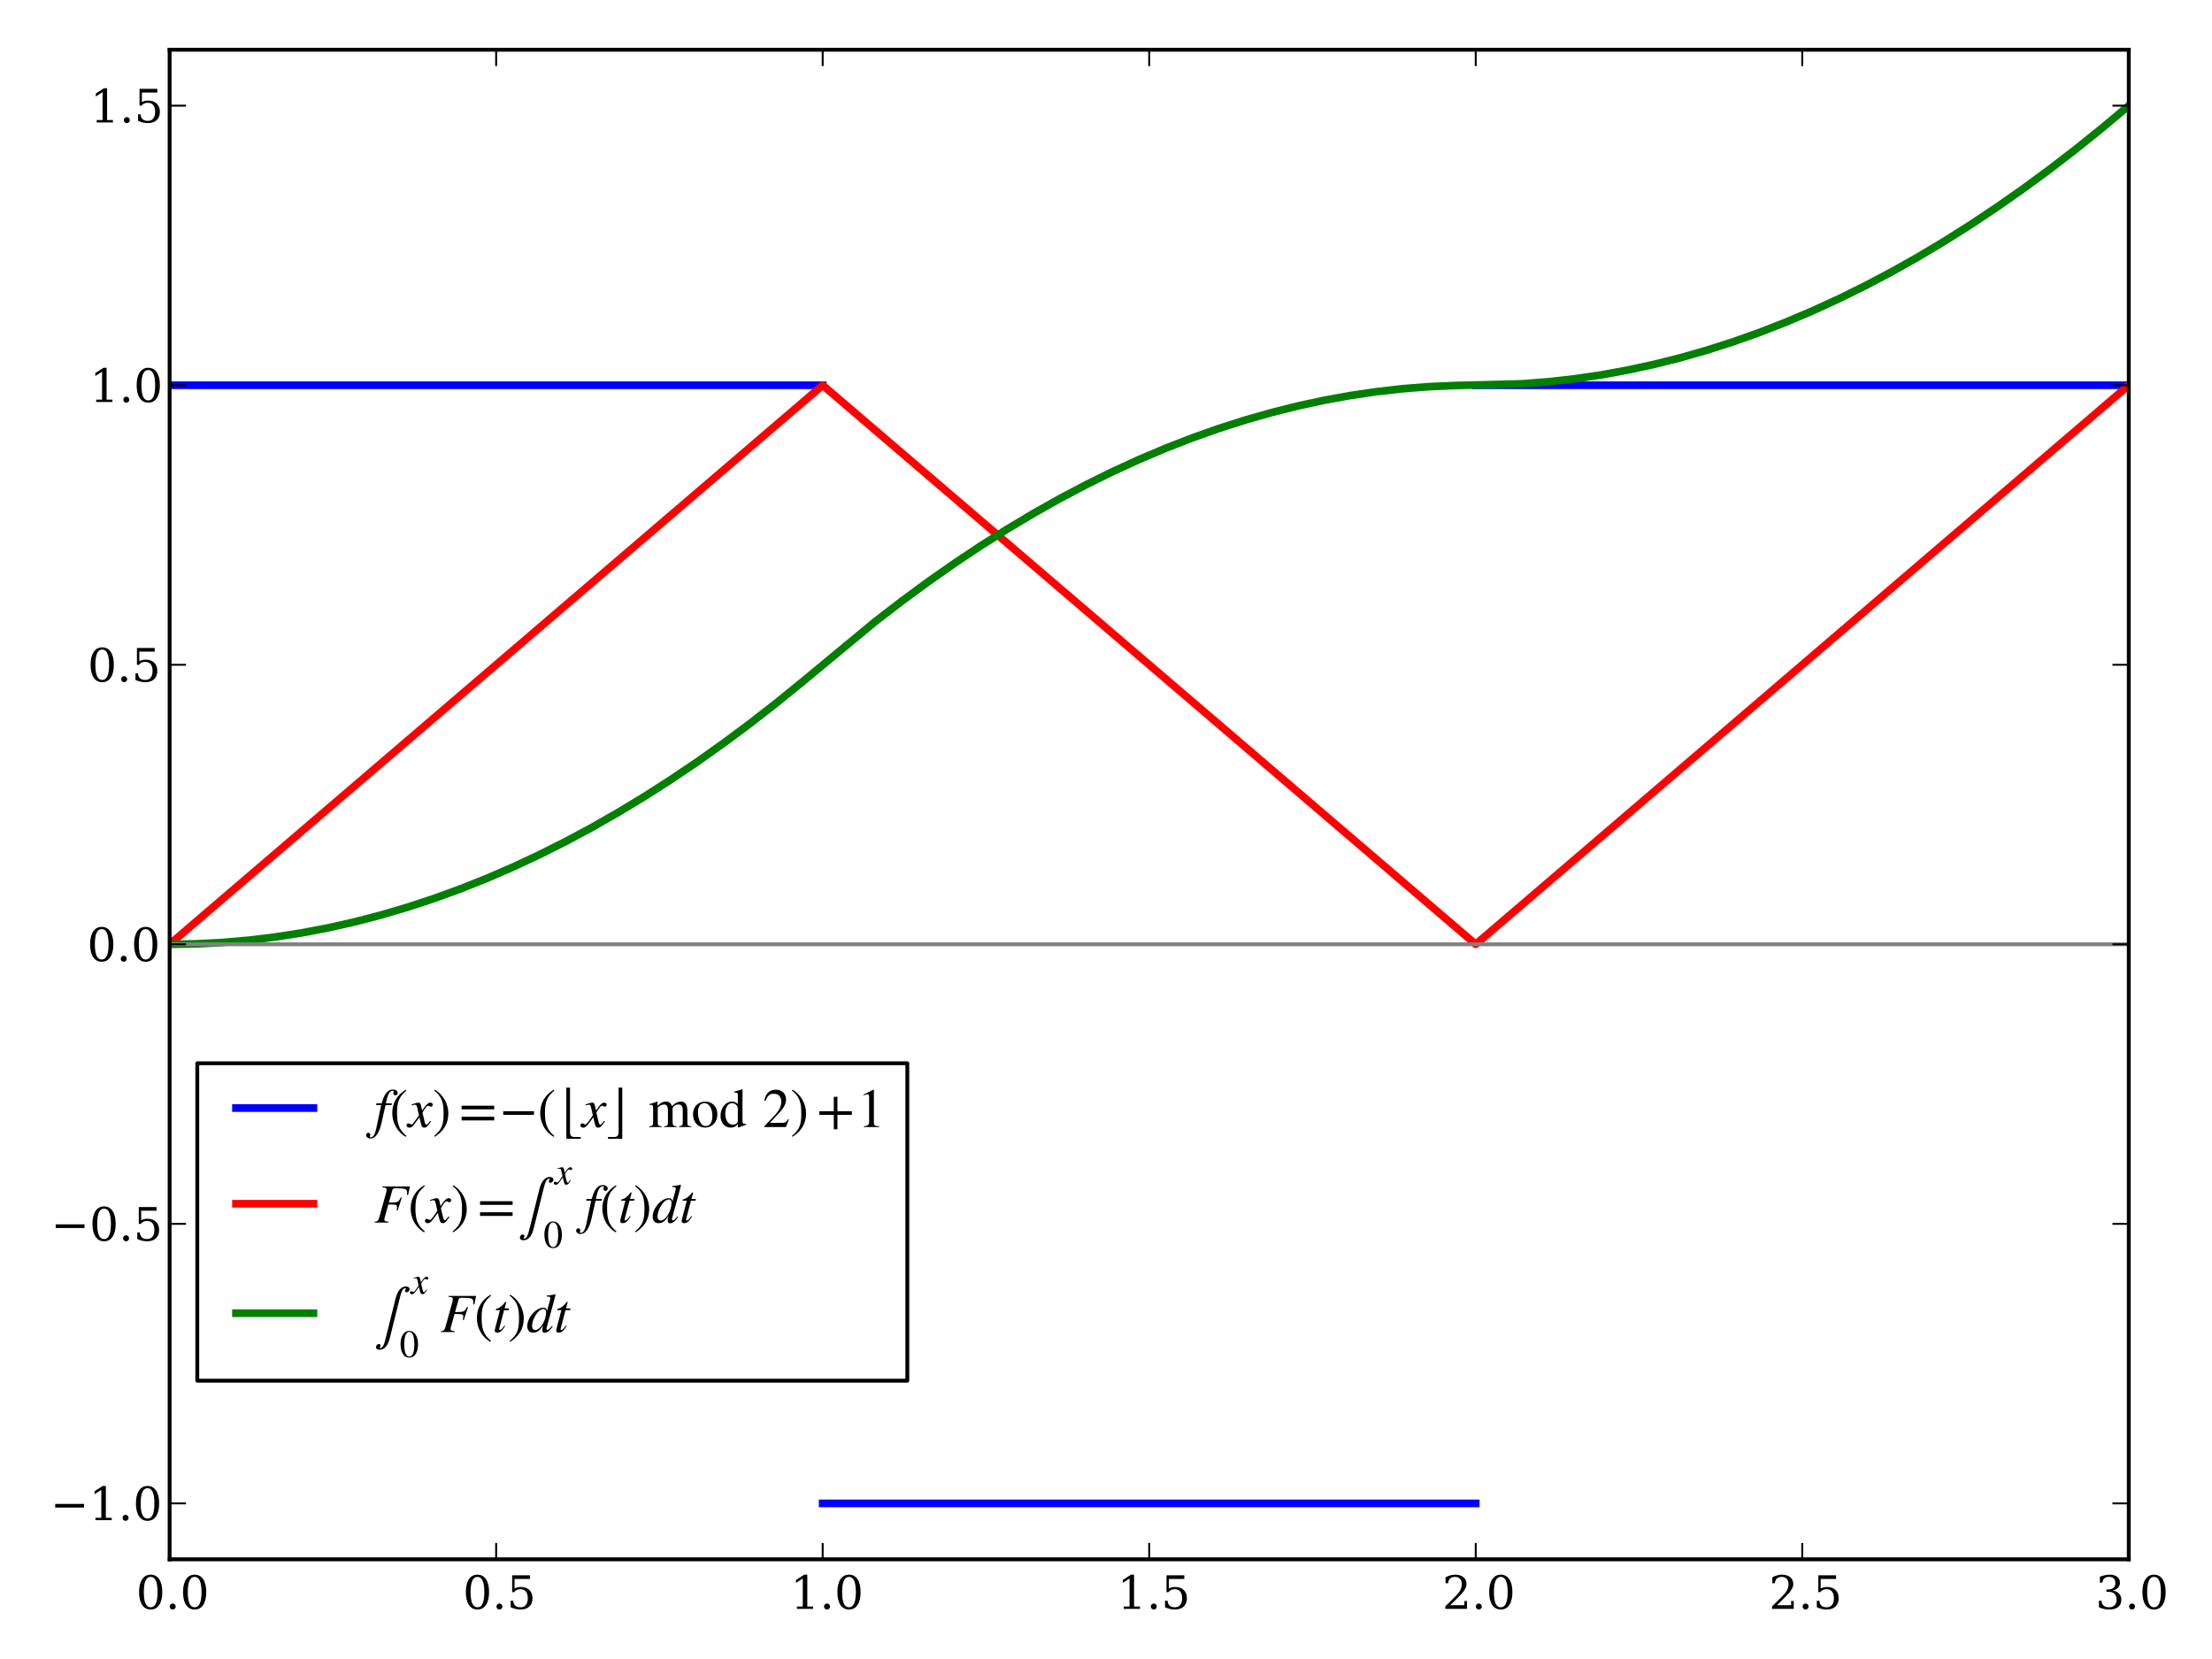 <?xml version="1.0" encoding="utf-8" standalone="no"?>
<!DOCTYPE svg PUBLIC "-//W3C//DTD SVG 1.1//EN"
  "http://www.w3.org/Graphics/SVG/1.1/DTD/svg11.dtd">
<!-- Created with matplotlib (http://matplotlib.sourceforge.net/) -->
<svg height="432pt" version="1.1" viewBox="0 0 576 432" width="576pt" xmlns="http://www.w3.org/2000/svg" xmlns:xlink="http://www.w3.org/1999/xlink">
 <defs>
  <style type="text/css">
*{stroke-linecap:square;stroke-linejoin:round;}
  </style>
 </defs>
 <g id="figure_1">
  <g id="patch_1">
   <path d="
M0 432
L576 432
L576 0
L0 0
z
" style="fill:#ffffff;"/>
  </g>
  <g id="axes_1">
   <g id="patch_2">
    <path d="
M44.171 406.04
L554.328 406.04
L554.328 12.96
L44.171 12.96
z
" style="fill:#ffffff;"/>
   </g>
   <g id="line2d_1">
    <path clip-path="url(#p1a0efed4e6)" d="
M44.171 100.311
L45.889 100.311
L47.606 100.311
L49.324 100.311
L51.042 100.311
L52.759 100.311
L54.477 100.311
L56.195 100.311
L57.913 100.311
L59.63 100.311
L61.348 100.311
L63.066 100.311
L64.783 100.311
L66.501 100.311
L68.219 100.311
L69.936 100.311
L71.654 100.311
L73.372 100.311
L75.09 100.311
L76.807 100.311
L78.525 100.311
L80.243 100.311
L81.96 100.311
L83.678 100.311
L85.396 100.311
L87.114 100.311
L88.831 100.311
L90.549 100.311
L92.267 100.311
L93.984 100.311
L95.702 100.311
L97.42 100.311
L99.137 100.311
L100.855 100.311
L102.573 100.311
L104.29 100.311
L106.008 100.311
L107.726 100.311
L109.444 100.311
L111.161 100.311
L112.879 100.311
L114.597 100.311
L116.314 100.311
L118.032 100.311
L119.75 100.311
L121.468 100.311
L123.185 100.311
L124.903 100.311
L126.621 100.311
L128.338 100.311
L130.056 100.311
L131.774 100.311
L133.491 100.311
L135.209 100.311
L136.927 100.311
L138.645 100.311
L140.362 100.311
L142.08 100.311
L143.798 100.311
L145.515 100.311
L147.233 100.311
L148.951 100.311
L150.668 100.311
L152.386 100.311
L154.104 100.311
L155.822 100.311
L157.539 100.311
L159.257 100.311
L160.975 100.311
L162.692 100.311
L164.41 100.311
L166.128 100.311
L167.845 100.311
L169.563 100.311
L171.281 100.311
L172.999 100.311
L174.716 100.311
L176.434 100.311
L178.152 100.311
L179.869 100.311
L181.587 100.311
L183.305 100.311
L185.022 100.311
L186.74 100.311
L188.458 100.311
L190.176 100.311
L191.893 100.311
L193.611 100.311
L195.329 100.311
L197.046 100.311
L198.764 100.311
L200.482 100.311
L202.199 100.311
L203.917 100.311
L205.635 100.311
L207.353 100.311
L209.07 100.311
L210.788 100.311
L212.506 100.311
L214.223 100.311" style="fill:none;stroke:#0000ff;stroke-width:2;"/>
   </g>
   <g id="line2d_2">
    <path clip-path="url(#p1a0efed4e6)" d="
M214.223 391.481
L215.941 391.481
L217.659 391.481
L219.376 391.481
L221.094 391.481
L222.812 391.481
L224.53 391.481
L226.247 391.481
L227.965 391.481
L229.683 391.481
L231.4 391.481
L233.118 391.481
L234.836 391.481
L236.554 391.481
L238.271 391.481
L239.989 391.481
L241.707 391.481
L243.424 391.481
L245.142 391.481
L246.86 391.481
L248.577 391.481
L250.295 391.481
L252.013 391.481
L253.731 391.481
L255.448 391.481
L257.166 391.481
L258.884 391.481
L260.601 391.481
L262.319 391.481
L264.037 391.481
L265.754 391.481
L267.472 391.481
L269.19 391.481
L270.908 391.481
L272.625 391.481
L274.343 391.481
L276.061 391.481
L277.778 391.481
L279.496 391.481
L281.214 391.481
L282.931 391.481
L284.649 391.481
L286.367 391.481
L288.085 391.481
L289.802 391.481
L291.52 391.481
L293.238 391.481
L294.955 391.481
L296.673 391.481
L298.391 391.481
L300.108 391.481
L301.826 391.481
L303.544 391.481
L305.262 391.481
L306.979 391.481
L308.697 391.481
L310.415 391.481
L312.132 391.481
L313.85 391.481
L315.568 391.481
L317.285 391.481
L319.003 391.481
L320.721 391.481
L322.439 391.481
L324.156 391.481
L325.874 391.481
L327.592 391.481
L329.309 391.481
L331.027 391.481
L332.745 391.481
L334.462 391.481
L336.18 391.481
L337.898 391.481
L339.616 391.481
L341.333 391.481
L343.051 391.481
L344.769 391.481
L346.486 391.481
L348.204 391.481
L349.922 391.481
L351.64 391.481
L353.357 391.481
L355.075 391.481
L356.793 391.481
L358.51 391.481
L360.228 391.481
L361.946 391.481
L363.663 391.481
L365.381 391.481
L367.099 391.481
L368.817 391.481
L370.534 391.481
L372.252 391.481
L373.97 391.481
L375.687 391.481
L377.405 391.481
L379.123 391.481
L380.84 391.481
L382.558 391.481
L384.276 391.481" style="fill:none;stroke:#0000ff;stroke-width:2;"/>
   </g>
   <g id="line2d_3">
    <path clip-path="url(#p1a0efed4e6)" d="
M384.276 100.311
L385.994 100.311
L387.711 100.311
L389.429 100.311
L391.147 100.311
L392.864 100.311
L394.582 100.311
L396.3 100.311
L398.017 100.311
L399.735 100.311
L401.453 100.311
L403.171 100.311
L404.888 100.311
L406.606 100.311
L408.324 100.311
L410.041 100.311
L411.759 100.311
L413.477 100.311
L415.194 100.311
L416.912 100.311
L418.63 100.311
L420.348 100.311
L422.065 100.311
L423.783 100.311
L425.501 100.311
L427.218 100.311
L428.936 100.311
L430.654 100.311
L432.371 100.311
L434.089 100.311
L435.807 100.311
L437.525 100.311
L439.242 100.311
L440.96 100.311
L442.678 100.311
L444.395 100.311
L446.113 100.311
L447.831 100.311
L449.548 100.311
L451.266 100.311
L452.984 100.311
L454.702 100.311
L456.419 100.311
L458.137 100.311
L459.855 100.311
L461.572 100.311
L463.29 100.311
L465.008 100.311
L466.726 100.311
L468.443 100.311
L470.161 100.311
L471.879 100.311
L473.596 100.311
L475.314 100.311
L477.032 100.311
L478.749 100.311
L480.467 100.311
L482.185 100.311
L483.903 100.311
L485.62 100.311
L487.338 100.311
L489.056 100.311
L490.773 100.311
L492.491 100.311
L494.209 100.311
L495.926 100.311
L497.644 100.311
L499.362 100.311
L501.08 100.311
L502.797 100.311
L504.515 100.311
L506.233 100.311
L507.95 100.311
L509.668 100.311
L511.386 100.311
L513.103 100.311
L514.821 100.311
L516.539 100.311
L518.257 100.311
L519.974 100.311
L521.692 100.311
L523.41 100.311
L525.127 100.311
L526.845 100.311
L528.563 100.311
L530.28 100.311
L531.998 100.311
L533.716 100.311
L535.434 100.311
L537.151 100.311
L538.869 100.311
L540.587 100.311
L542.304 100.311
L544.022 100.311
L545.74 100.311
L547.457 100.311
L549.175 100.311
L550.893 100.311
L552.611 100.311
L554.328 100.311" style="fill:none;stroke:#0000ff;stroke-width:2;"/>
   </g>
   <g id="line2d_4">
    <path clip-path="url(#p1a0efed4e6)" d="
M44.171 245.896
L214.223 100.311
L384.276 245.896
L554.328 100.311
L554.328 100.311" style="fill:none;stroke:#ff0000;stroke-width:2;"/>
   </g>
   <g id="line2d_5">
    <path clip-path="url(#p1a0efed4e6)" d="
M44.171 245.896
L51.042 245.777
L57.913 245.421
L64.783 244.827
L71.654 243.995
L78.525 242.925
L85.396 241.618
L92.267 240.073
L99.137 238.291
L106.008 236.271
L112.879 234.013
L119.75 231.518
L126.621 228.784
L133.491 225.814
L140.362 222.605
L147.233 219.159
L154.104 215.475
L160.975 211.554
L167.845 207.394
L174.716 202.998
L181.587 198.363
L188.458 193.491
L195.329 188.381
L202.199 183.034
L209.07 177.449
L227.965 161.815
L234.836 156.527
L241.707 151.476
L248.577 146.663
L255.448 142.088
L262.319 137.751
L269.19 133.651
L276.061 129.789
L282.931 126.165
L289.802 122.778
L296.673 119.629
L303.544 116.717
L310.415 114.044
L317.285 111.608
L324.156 109.409
L331.027 107.449
L337.898 105.725
L344.769 104.24
L351.64 102.992
L358.51 101.982
L365.381 101.21
L372.252 100.675
L379.123 100.378
L396.3 99.947
L403.171 99.412
L410.041 98.64
L416.912 97.63
L423.783 96.382
L430.654 94.897
L437.525 93.174
L444.395 91.213
L451.266 89.015
L458.137 86.579
L465.008 83.905
L471.879 80.993
L478.749 77.844
L485.62 74.457
L492.491 70.833
L499.362 66.971
L506.233 62.871
L513.103 58.534
L519.974 53.959
L526.845 49.146
L533.716 44.096
L540.587 38.808
L547.457 33.282
L554.328 27.518
L554.328 27.518" style="fill:none;stroke:#008000;stroke-width:2;"/>
   </g>
   <g id="line2d_6">
    <path clip-path="url(#p1a0efed4e6)" d="
M44.171 245.896
L554.328 245.896" style="fill:none;stroke:#808080;"/>
   </g>
   <g id="matplotlib.axis_1">
    <g id="xtick_1">
     <g id="line2d_7">
      <defs>
       <path d="
M0 0
L0 -4" id="m0012dd4eef" style="stroke:#000000;stroke-linecap:butt;stroke-width:0.5;"/>
      </defs>
      <g>
       <use style="stroke:#000000;stroke-linecap:butt;stroke-width:0.5;" x="44.171" xlink:href="#m0012dd4eef" y="406.04"/>
      </g>
     </g>
     <g id="line2d_8">
      <defs>
       <path d="
M0 0
L0 4" id="m476344969c" style="stroke:#000000;stroke-linecap:butt;stroke-width:0.5;"/>
      </defs>
      <g>
       <use style="stroke:#000000;stroke-linecap:butt;stroke-width:0.5;" x="44.171" xlink:href="#m476344969c" y="12.96"/>
      </g>
     </g>
     <g id="text_1">
      <!-- 0.0 -->
      <defs>
       <path d="
M31.781 3.422
Q39.266 3.422 42.969 11.625
Q46.688 19.828 46.688 36.375
Q46.688 52.984 42.969 61.188
Q39.266 69.391 31.781 69.391
Q24.312 69.391 20.594 61.188
Q16.891 52.984 16.891 36.375
Q16.891 19.828 20.594 11.625
Q24.312 3.422 31.781 3.422
M31.781 -1.422
Q19.922 -1.422 13.25 8.531
Q6.594 18.5 6.594 36.375
Q6.594 54.297 13.25 64.25
Q19.922 74.219 31.781 74.219
Q43.703 74.219 50.344 64.25
Q56.984 54.297 56.984 36.375
Q56.984 18.5 50.344 8.531
Q43.703 -1.422 31.781 -1.422" id="DejaVuSerif-30"/>
       <path d="
M9.422 5.078
Q9.422 7.812 11.281 9.719
Q13.141 11.625 15.922 11.625
Q18.609 11.625 20.5 9.719
Q22.406 7.812 22.406 5.078
Q22.406 2.391 20.5 0.484
Q18.609 -1.422 15.922 -1.422
Q13.141 -1.422 11.281 0.453
Q9.422 2.344 9.422 5.078" id="DejaVuSerif-2e"/>
      </defs>
      <g transform="translate(35.423 418.946)scale(0.12 -0.12)">
       <use xlink:href="#DejaVuSerif-30"/>
       <use x="63.623" xlink:href="#DejaVuSerif-2e"/>
       <use x="95.41" xlink:href="#DejaVuSerif-30"/>
      </g>
     </g>
    </g>
    <g id="xtick_2">
     <g id="line2d_9">
      <g>
       <use style="stroke:#000000;stroke-linecap:butt;stroke-width:0.5;" x="129.197" xlink:href="#m0012dd4eef" y="406.04"/>
      </g>
     </g>
     <g id="line2d_10">
      <g>
       <use style="stroke:#000000;stroke-linecap:butt;stroke-width:0.5;" x="129.197" xlink:href="#m476344969c" y="12.96"/>
      </g>
     </g>
     <g id="text_2">
      <!-- 0.5 -->
      <defs>
       <path d="
M50.297 72.906
L50.297 64.891
L16.891 64.891
L16.891 44
Q19.438 45.75 22.828 46.625
Q26.219 47.516 30.422 47.516
Q42.234 47.516 49.062 40.969
Q55.906 34.422 55.906 23.094
Q55.906 11.531 49 5.047
Q42.094 -1.422 29.594 -1.422
Q24.562 -1.422 19.281 -0.188
Q14.016 1.031 8.5 3.516
L8.5 17.672
L14.016 17.672
Q14.453 10.75 18.422 7.078
Q22.406 3.422 29.594 3.422
Q37.312 3.422 41.453 8.5
Q45.609 13.578 45.609 23.094
Q45.609 32.562 41.484 37.609
Q37.359 42.672 29.594 42.672
Q25.203 42.672 21.844 41.109
Q18.5 39.547 15.922 36.281
L11.719 36.281
L11.719 72.906
z
" id="DejaVuSerif-35"/>
      </defs>
      <g transform="translate(120.514 418.946)scale(0.12 -0.12)">
       <use xlink:href="#DejaVuSerif-30"/>
       <use x="63.623" xlink:href="#DejaVuSerif-2e"/>
       <use x="95.41" xlink:href="#DejaVuSerif-35"/>
      </g>
     </g>
    </g>
    <g id="xtick_3">
     <g id="line2d_11">
      <g>
       <use style="stroke:#000000;stroke-linecap:butt;stroke-width:0.5;" x="214.223" xlink:href="#m0012dd4eef" y="406.04"/>
      </g>
     </g>
     <g id="line2d_12">
      <g>
       <use style="stroke:#000000;stroke-linecap:butt;stroke-width:0.5;" x="214.223" xlink:href="#m476344969c" y="12.96"/>
      </g>
     </g>
     <g id="text_3">
      <!-- 1.0 -->
      <defs>
       <path d="
M14.203 0
L14.203 5.172
L26.906 5.172
L26.906 65.828
L12.203 56.297
L12.203 62.703
L29.984 74.219
L36.719 74.219
L36.719 5.172
L49.422 5.172
L49.422 0
z
" id="DejaVuSerif-31"/>
      </defs>
      <g transform="translate(205.812 418.946)scale(0.12 -0.12)">
       <use xlink:href="#DejaVuSerif-31"/>
       <use x="63.623" xlink:href="#DejaVuSerif-2e"/>
       <use x="95.41" xlink:href="#DejaVuSerif-30"/>
      </g>
     </g>
    </g>
    <g id="xtick_4">
     <g id="line2d_13">
      <g>
       <use style="stroke:#000000;stroke-linecap:butt;stroke-width:0.5;" x="299.25" xlink:href="#m0012dd4eef" y="406.04"/>
      </g>
     </g>
     <g id="line2d_14">
      <g>
       <use style="stroke:#000000;stroke-linecap:butt;stroke-width:0.5;" x="299.25" xlink:href="#m476344969c" y="12.96"/>
      </g>
     </g>
     <g id="text_4">
      <!-- 1.5 -->
      <g transform="translate(290.903 418.946)scale(0.12 -0.12)">
       <use xlink:href="#DejaVuSerif-31"/>
       <use x="63.623" xlink:href="#DejaVuSerif-2e"/>
       <use x="95.41" xlink:href="#DejaVuSerif-35"/>
      </g>
     </g>
    </g>
    <g id="xtick_5">
     <g id="line2d_15">
      <g>
       <use style="stroke:#000000;stroke-linecap:butt;stroke-width:0.5;" x="384.276" xlink:href="#m0012dd4eef" y="406.04"/>
      </g>
     </g>
     <g id="line2d_16">
      <g>
       <use style="stroke:#000000;stroke-linecap:butt;stroke-width:0.5;" x="384.276" xlink:href="#m476344969c" y="12.96"/>
      </g>
     </g>
     <g id="text_5">
      <!-- 2.0 -->
      <defs>
       <path d="
M12.797 55.516
L7.328 55.516
L7.328 68.5
Q12.547 71.297 17.844 72.75
Q23.141 74.219 28.219 74.219
Q39.594 74.219 46.188 68.703
Q52.781 63.188 52.781 53.719
Q52.781 43.016 37.844 28.125
Q36.672 27 36.078 26.422
L17.672 8.016
L48.094 8.016
L48.094 17
L53.812 17
L53.812 0
L6.781 0
L6.781 5.328
L28.906 27.391
Q36.234 34.719 39.359 40.844
Q42.484 46.969 42.484 53.719
Q42.484 61.078 38.641 65.234
Q34.812 69.391 28.078 69.391
Q21.094 69.391 17.281 65.922
Q13.484 62.453 12.797 55.516" id="DejaVuSerif-32"/>
      </defs>
      <g transform="translate(375.539 418.946)scale(0.12 -0.12)">
       <use xlink:href="#DejaVuSerif-32"/>
       <use x="63.623" xlink:href="#DejaVuSerif-2e"/>
       <use x="95.41" xlink:href="#DejaVuSerif-30"/>
      </g>
     </g>
    </g>
    <g id="xtick_6">
     <g id="line2d_17">
      <g>
       <use style="stroke:#000000;stroke-linecap:butt;stroke-width:0.5;" x="469.302" xlink:href="#m0012dd4eef" y="406.04"/>
      </g>
     </g>
     <g id="line2d_18">
      <g>
       <use style="stroke:#000000;stroke-linecap:butt;stroke-width:0.5;" x="469.302" xlink:href="#m476344969c" y="12.96"/>
      </g>
     </g>
     <g id="text_6">
      <!-- 2.5 -->
      <g transform="translate(460.63 418.946)scale(0.12 -0.12)">
       <use xlink:href="#DejaVuSerif-32"/>
       <use x="63.623" xlink:href="#DejaVuSerif-2e"/>
       <use x="95.41" xlink:href="#DejaVuSerif-35"/>
      </g>
     </g>
    </g>
    <g id="xtick_7">
     <g id="line2d_19">
      <g>
       <use style="stroke:#000000;stroke-linecap:butt;stroke-width:0.5;" x="554.328" xlink:href="#m0012dd4eef" y="406.04"/>
      </g>
     </g>
     <g id="line2d_20">
      <g>
       <use style="stroke:#000000;stroke-linecap:butt;stroke-width:0.5;" x="554.328" xlink:href="#m476344969c" y="12.96"/>
      </g>
     </g>
     <g id="text_7">
      <!-- 3.0 -->
      <defs>
       <path d="
M9.719 69.828
Q15.438 71.969 20.672 73.094
Q25.922 74.219 30.516 74.219
Q41.219 74.219 47.219 69.594
Q53.219 64.984 53.219 56.781
Q53.219 50.203 49.062 45.781
Q44.922 41.359 37.312 39.797
Q46.297 38.531 51.25 33.281
Q56.203 28.031 56.203 19.672
Q56.203 9.469 49.344 4.016
Q42.484 -1.422 29.594 -1.422
Q23.875 -1.422 18.422 -0.188
Q12.984 1.031 7.625 3.516
L7.625 17.672
L13.094 17.672
Q13.578 10.641 17.828 7.031
Q22.078 3.422 29.781 3.422
Q37.25 3.422 41.578 7.734
Q45.906 12.062 45.906 19.578
Q45.906 28.172 41.453 32.594
Q37.016 37.016 28.422 37.016
L23.781 37.016
L23.781 42
L26.219 42
Q34.766 42 39.031 45.531
Q43.312 49.078 43.312 56.203
Q43.312 62.594 39.797 65.984
Q36.281 69.391 29.688 69.391
Q23.094 69.391 19.453 66.266
Q15.828 63.141 15.188 56.984
L9.719 56.984
z
" id="DejaVuSerif-33"/>
      </defs>
      <g transform="translate(545.642 418.946)scale(0.12 -0.12)">
       <use xlink:href="#DejaVuSerif-33"/>
       <use x="63.623" xlink:href="#DejaVuSerif-2e"/>
       <use x="95.41" xlink:href="#DejaVuSerif-30"/>
      </g>
     </g>
    </g>
   </g>
   <g id="matplotlib.axis_2">
    <g id="ytick_1">
     <g id="line2d_21">
      <defs>
       <path d="
M0 0
L4 0" id="me8a85f7bf6" style="stroke:#000000;stroke-linecap:butt;stroke-width:0.5;"/>
      </defs>
      <g>
       <use style="stroke:#000000;stroke-linecap:butt;stroke-width:0.5;" x="44.171" xlink:href="#me8a85f7bf6" y="391.481"/>
      </g>
     </g>
     <g id="line2d_22">
      <defs>
       <path d="
M0 0
L-4 0" id="m1a32005dea" style="stroke:#000000;stroke-linecap:butt;stroke-width:0.5;"/>
      </defs>
      <g>
       <use style="stroke:#000000;stroke-linecap:butt;stroke-width:0.5;" x="554.328" xlink:href="#m1a32005dea" y="391.481"/>
      </g>
     </g>
     <g id="text_8">
      <!-- −1.0 -->
      <defs>
       <path d="
M10.594 35.297
L73.188 35.297
L73.188 27.391
L10.594 27.391
z
" id="DejaVuSerif-2212"/>
      </defs>
      <g transform="translate(13.1 395.849)scale(0.12 -0.12)">
       <use xlink:href="#DejaVuSerif-2212"/>
       <use x="83.789" xlink:href="#DejaVuSerif-31"/>
       <use x="147.412" xlink:href="#DejaVuSerif-2e"/>
       <use x="179.199" xlink:href="#DejaVuSerif-30"/>
      </g>
     </g>
    </g>
    <g id="ytick_2">
     <g id="line2d_23">
      <g>
       <use style="stroke:#000000;stroke-linecap:butt;stroke-width:0.5;" x="44.171" xlink:href="#me8a85f7bf6" y="318.689"/>
      </g>
     </g>
     <g id="line2d_24">
      <g>
       <use style="stroke:#000000;stroke-linecap:butt;stroke-width:0.5;" x="554.328" xlink:href="#m1a32005dea" y="318.689"/>
      </g>
     </g>
     <g id="text_9">
      <!-- −0.5 -->
      <g transform="translate(13.229 323.057)scale(0.12 -0.12)">
       <use xlink:href="#DejaVuSerif-2212"/>
       <use x="83.789" xlink:href="#DejaVuSerif-30"/>
       <use x="147.412" xlink:href="#DejaVuSerif-2e"/>
       <use x="179.199" xlink:href="#DejaVuSerif-35"/>
      </g>
     </g>
    </g>
    <g id="ytick_3">
     <g id="line2d_25">
      <g>
       <use style="stroke:#000000;stroke-linecap:butt;stroke-width:0.5;" x="44.171" xlink:href="#me8a85f7bf6" y="245.896"/>
      </g>
     </g>
     <g id="line2d_26">
      <g>
       <use style="stroke:#000000;stroke-linecap:butt;stroke-width:0.5;" x="554.328" xlink:href="#m1a32005dea" y="245.896"/>
      </g>
     </g>
     <g id="text_10">
      <!-- 0.0 -->
      <g transform="translate(22.675 250.264)scale(0.12 -0.12)">
       <use xlink:href="#DejaVuSerif-30"/>
       <use x="63.623" xlink:href="#DejaVuSerif-2e"/>
       <use x="95.41" xlink:href="#DejaVuSerif-30"/>
      </g>
     </g>
    </g>
    <g id="ytick_4">
     <g id="line2d_27">
      <g>
       <use style="stroke:#000000;stroke-linecap:butt;stroke-width:0.5;" x="44.171" xlink:href="#me8a85f7bf6" y="173.104"/>
      </g>
     </g>
     <g id="line2d_28">
      <g>
       <use style="stroke:#000000;stroke-linecap:butt;stroke-width:0.5;" x="554.328" xlink:href="#m1a32005dea" y="173.104"/>
      </g>
     </g>
     <g id="text_11">
      <!-- 0.5 -->
      <g transform="translate(22.805 177.472)scale(0.12 -0.12)">
       <use xlink:href="#DejaVuSerif-30"/>
       <use x="63.623" xlink:href="#DejaVuSerif-2e"/>
       <use x="95.41" xlink:href="#DejaVuSerif-35"/>
      </g>
     </g>
    </g>
    <g id="ytick_5">
     <g id="line2d_29">
      <g>
       <use style="stroke:#000000;stroke-linecap:butt;stroke-width:0.5;" x="44.171" xlink:href="#me8a85f7bf6" y="100.311"/>
      </g>
     </g>
     <g id="line2d_30">
      <g>
       <use style="stroke:#000000;stroke-linecap:butt;stroke-width:0.5;" x="554.328" xlink:href="#m1a32005dea" y="100.311"/>
      </g>
     </g>
     <g id="text_12">
      <!-- 1.0 -->
      <g transform="translate(23.348 104.679)scale(0.12 -0.12)">
       <use xlink:href="#DejaVuSerif-31"/>
       <use x="63.623" xlink:href="#DejaVuSerif-2e"/>
       <use x="95.41" xlink:href="#DejaVuSerif-30"/>
      </g>
     </g>
    </g>
    <g id="ytick_6">
     <g id="line2d_31">
      <g>
       <use style="stroke:#000000;stroke-linecap:butt;stroke-width:0.5;" x="44.171" xlink:href="#me8a85f7bf6" y="27.519"/>
      </g>
     </g>
     <g id="line2d_32">
      <g>
       <use style="stroke:#000000;stroke-linecap:butt;stroke-width:0.5;" x="554.328" xlink:href="#m1a32005dea" y="27.519"/>
      </g>
     </g>
     <g id="text_13">
      <!-- 1.5 -->
      <g transform="translate(23.478 31.886)scale(0.12 -0.12)">
       <use xlink:href="#DejaVuSerif-31"/>
       <use x="63.623" xlink:href="#DejaVuSerif-2e"/>
       <use x="95.41" xlink:href="#DejaVuSerif-35"/>
      </g>
     </g>
    </g>
   </g>
   <g id="patch_3">
    <path d="
M44.171 12.96
L554.328 12.96" style="fill:none;stroke:#000000;"/>
   </g>
   <g id="patch_4">
    <path d="
M554.328 406.04
L554.328 12.96" style="fill:none;stroke:#000000;"/>
   </g>
   <g id="patch_5">
    <path d="
M44.171 406.04
L554.328 406.04" style="fill:none;stroke:#000000;"/>
   </g>
   <g id="patch_6">
    <path d="
M44.171 406.04
L44.171 12.96" style="fill:none;stroke:#000000;"/>
   </g>
   <g id="legend_1">
    <g id="patch_7">
     <path d="
M51.371 359.532
L236.267 359.532
L236.267 276.878
L51.371 276.878
L51.371 359.532
z
" style="fill:#ffffff;stroke:#000000;"/>
    </g>
    <g id="line2d_33">
     <path d="
M61.451 288.54
L81.611 288.54" style="fill:none;stroke:#0000ff;stroke-width:2;"/>
    </g>
    <g id="line2d_34"/>
    <g id="text_14">
     <!-- $f(x)=-(\lfloor x \rfloor\, \mathrm{mod}\, 2) + 1$ -->
     <defs>
      <path d="
M28.594 -21.297
L28.594 71.297
L22 71.297
L22 -8.5
C22 -14.906 20.094 -18 13.594 -18
L2.703 -18
L2.703 -21.297
z
" id="STIXGeneral-Regular-230b"/>
      <path d="
M77.5 0
L77.5 1.5
L74.906 1.703
C71.906 1.906 70.594 3.203 70.594 7.703
L70.594 28
C70.594 39.797 67.094 46 59 46
C53.203 46 48.094 43.406 42.703 37.594
C40.906 43.297 37.5 46 32.094 46
C27.594 46 23.406 45.094 16.797 38.297
L16.594 38.297
L16.594 45.703
L15.797 46
C10.703 44.094 7.406 43 1.906 41.5
L1.906 39.797
C3.203 40.094 4 40.203 5.094 40.203
C7.703 40.203 8.594 38.5 8.594 33.594
L8.594 8.797
C8.594 3 7.203 1.594 1.594 1.5
L1.594 0
L23.797 0
L23.797 1.5
C18.5 1.703 17 2.703 17 7
L17 34.797
C17 35 17.594 35.703 18.297 36.5
C20.297 38.906 25.203 40.797 28.906 40.797
C33.203 40.797 35.406 36.594 35.406 29.703
L35.406 8.594
C35.406 2.5 34.297 1.906 28.594 1.5
L28.594 0
L51 0
L51 1.5
C45.297 1.594 43.797 3 43.797 9.5
L43.797 34.703
C46.797 39 49.797 40.797 54.5 40.797
C60.203 40.797 62.203 37.5 62.203 29.594
L62.203 9
C62.203 3.203 61.297 2.094 55.703 1.5
L55.703 0
z
" id="STIXGeneral-Regular-6d"/>
      <path d="
M49.094 4.203
L49.094 5.797
C47.406 5.703 47.297 5.703 46.797 5.703
C43.203 5.703 42.406 6.797 42.406 11.406
L42.406 68.094
L41.906 68.297
C37.094 66.594 33.594 65.594 27.203 63.906
L27.203 62.297
C28 62.406 28.594 62.406 29.406 62.406
C33.094 62.406 34 61.406 34 57.297
L34 41.703
C30.203 44.906 27.5 46 23.5 46
C12 46 2.703 34.703 2.703 20.5
C2.703 7.703 10.094 -1 21.203 -1
C26.797 -1 30.594 1 34 5.703
L34 -0.703
L34.406 -1
z

M34 10.203
C34 9.5 33.406 8.406 32.5 7.406
C30.703 5.297 28.203 4.203 25.094 4.203
C16.703 4.203 11.297 12.203 11.297 24.5
C11.297 35.797 16.203 43.203 23.797 43.203
C29.203 43.203 34 38.5 34 33.203
z
" id="STIXGeneral-Regular-64"/>
      <path d="
M62.094 22
L62.094 28.594
L6.406 28.594
L6.406 22
z
" id="STIXGeneral-Regular-2212"/>
      <path d="
M63.703 32
L63.703 38.594
L4.797 38.594
L4.797 32
z

M63.703 12
L63.703 18.594
L4.797 18.594
L4.797 12
z
" id="STIXGeneral-Regular-3d"/>
      <path d="
M44.703 -21.297
L44.703 -18
L33.797 -18
C27.297 -18 25.406 -14.906 25.406 -8.5
L25.406 71.297
L18.797 71.297
L18.797 -21.297
z
" id="STIXGeneral-Regular-230a"/>
      <path d="
M63.594 22
L63.594 28.594
L37.5 28.594
L37.5 54.703
L30.906 54.703
L30.906 28.594
L4.797 28.594
L4.797 22
L30.906 22
L30.906 -4.094
L37.5 -4.094
L37.5 22
z
" id="STIXGeneral-Regular-2b"/>
      <path d="
M24.297 35.5
C22.906 42.297 21.703 44.094 19.203 44.094
C16.906 44.094 13.594 43.406 7.5 41.203
L6.406 40.797
L6.703 39.203
L8.5 39.703
C10.406 40.203 11.594 40.406 12.406 40.406
C14.906 40.406 15.594 39.594 17 33.594
L19.797 21.203
L11.594 9.594
C9.5 6.594 7.594 4.703 6.5 4.703
C5.906 4.703 4.906 5 3.906 5.594
C2.594 6.297 1.594 6.703 0.703 6.703
C-1.297 6.703 -2.703 5.094 -2.703 3.094
C-2.703 0.5 -0.797 -1.094 2.297 -1.094
C5.406 -1.094 7.406 -0.203 11.797 5.703
L20.594 17.594
L23.5 5.703
C24.703 0.703 26.203 -1.094 29.406 -1.094
C33.203 -1.094 35.797 1.297 41.594 10.297
L40.094 11.203
C39.297 10.203 38.906 9.594 38 8.406
C35.703 5.406 34.594 4.406 33.297 4.406
C31.906 4.406 31 5.703 30.297 8.5
L27.094 21.906
C26.5 24.297 26.297 25.703 26.297 26.406
C30.703 34.094 34.297 38.5 36.094 38.5
C38.5 38.5 39.406 36.797 41.297 36.797
C43.297 36.797 44.703 38.297 44.703 40.406
C44.703 42.594 43 44.094 40.594 44.094
C36.203 44.094 32.5 40.5 25.5 29.797
z
" id="STIXGeneral-Italic-78"/>
      <path d="
M4.094 42.797
L3.406 39.594
L12.5 39.594
L3.703 -2.406
C1.406 -13.203 -1.797 -18.594 -6 -18.594
C-7.203 -18.594 -8 -17.906 -8 -17
C-8 -15.906 -7.094 -15.406 -7.094 -14.094
C-7.094 -12 -8.594 -10.406 -10.906 -10.406
C-13 -10.406 -14.703 -12.297 -14.703 -14.594
C-14.703 -18.094 -11.297 -20.703 -6.797 -20.703
C2.297 -20.703 9 -10.906 13.203 7.594
L20.406 39.594
L31.203 39.594
L31.797 42.797
L21.094 42.797
C24 58.594 27.703 65.594 33.297 65.594
C34.703 65.594 35.5 65.094 35.5 64.297
C35.5 63.406 34.5 62.906 34.5 61.203
C34.5 58.797 36.406 57.297 38.203 57.297
C40.5 57.297 42.406 59.406 42.406 61.594
C42.406 65.203 38.703 67.797 33.797 67.797
C27.703 67.797 23.594 64.406 20.594 60.094
C17.297 55.406 15.594 49.906 13.406 42.797
z
" id="STIXGeneral-Italic-66"/>
      <path d="
M30.406 -16.094
C16.406 -4.406 13.406 6.906 13.406 25.5
C13.406 44.797 16.5 54.094 30.406 66
L29.5 67.594
C13.5 58.094 4.797 43.703 4.797 25.203
C4.797 8.203 13.406 -8.703 29.203 -17.703
z
" id="STIXGeneral-Regular-28"/>
      <path d="
M2.906 66
C17.406 54.594 19.906 43.094 19.906 24.406
C19.906 5 17.094 -4.406 2.906 -16.094
L3.797 -17.703
C19.703 -8 28.5 6.203 28.5 24.703
C28.5 41.703 19.406 58.406 4.094 67.594
z
" id="STIXGeneral-Regular-29"/>
      <path d="
M47 23.094
C47 36.906 37.594 46 25.406 46
C11.906 46 2.906 36.703 2.906 22.797
C2.906 8.906 12.406 -1 24.5 -1
C38 -1 47 9.203 47 23.094
M38 20.406
C38 8.797 33.594 1.797 26.203 1.797
C22.594 1.797 19.406 3.594 17.203 6.797
C13.5 12.203 11.906 19.406 11.906 27.297
C11.906 37.297 16.594 43.203 23.5 43.203
C27.797 43.203 30.594 41.203 33 38.203
C36.203 34.094 38 27.203 38 20.406" id="STIXGeneral-Regular-6f"/>
      <path d="
M39.406 0
L39.406 1.5
C31.906 1.5 29.906 3.297 29.906 7.594
L29.906 67.297
L29 67.594
L11.094 58.5
L11.094 57.094
L13.797 58.094
C15.594 58.797 17.297 59.297 18.297 59.297
C20.406 59.297 21.297 57.797 21.297 54.406
L21.297 9.5
C21.297 4 19.203 1.906 11.797 1.5
L11.797 0
z
" id="STIXGeneral-Regular-31"/>
      <path d="
M47.406 13.703
L46 14.297
C42.703 8.703 40.594 7.594 36.406 7.594
L13 7.594
L29.5 25.203
C38.406 34.594 42.297 42.094 42.297 50
C42.297 59.906 35.094 67.594 23.797 67.594
C11.5 67.594 5.094 59.406 3 47.703
L5.094 47.203
C9.094 57 12.594 60.203 19.797 60.203
C28.297 60.203 33.703 55.203 33.703 46.094
C33.703 37.594 30.094 30 20.703 20.094
L2.906 1.203
L2.906 0
L42 0
z
" id="STIXGeneral-Regular-32"/>
     </defs>
     <g transform="translate(97.451 296.748)scale(0.144 -0.144)">
      <use transform="translate(0.0 22.703)" xlink:href="#STIXGeneral-Italic-66"/>
      <use transform="translate(27.8 22.703)" xlink:href="#STIXGeneral-Regular-28"/>
      <use transform="translate(61.1 22.703)" xlink:href="#STIXGeneral-Italic-78"/>
      <use transform="translate(105.5 22.703)" xlink:href="#STIXGeneral-Regular-29"/>
      <use transform="translate(153.24 22.703)" xlink:href="#STIXGeneral-Regular-3d"/>
      <use transform="translate(226.821 22.703)" xlink:href="#STIXGeneral-Regular-2212"/>
      <use transform="translate(295.321 22.703)" xlink:href="#STIXGeneral-Regular-28"/>
      <use transform="translate(328.621 22.703)" xlink:href="#STIXGeneral-Regular-230a"/>
      <use transform="translate(375.521 22.703)" xlink:href="#STIXGeneral-Italic-78"/>
      <use transform="translate(419.921 22.703)" xlink:href="#STIXGeneral-Regular-230b"/>
      <use transform="translate(495.701 22.703)" xlink:href="#STIXGeneral-Regular-6d"/>
      <use transform="translate(573.501 22.703)" xlink:href="#STIXGeneral-Regular-6f"/>
      <use transform="translate(623.5 22.703)" xlink:href="#STIXGeneral-Regular-64"/>
      <use transform="translate(702.38 22.703)" xlink:href="#STIXGeneral-Regular-32"/>
      <use transform="translate(752.38 22.703)" xlink:href="#STIXGeneral-Regular-29"/>
      <use transform="translate(800.12 22.703)" xlink:href="#STIXGeneral-Regular-2b"/>
      <use transform="translate(873.607 22.703)" xlink:href="#STIXGeneral-Regular-31"/>
     </g>
    </g>
    <g id="line2d_35">
     <path d="
M61.451 313.452
L81.611 313.452" style="fill:none;stroke:#ff0000;stroke-width:2;"/>
    </g>
    <g id="line2d_36"/>
    <g id="text_15">
     <!-- $F(x)=\int_0^x f(t)dt$ -->
     <defs>
      <path d="
M29.594 42.797
L21.594 42.797
L24.406 53.094
C24.5 53.297 24.5 53.797 24.5 53.797
C24.5 54.297 24.203 54.594 23.594 54.594
C23.203 54.594 22.594 54.297 22.203 53.703
C18.594 48.297 12.094 43.406 8.906 42.703
C6.5 42.203 5.594 41.297 5.594 40.203
C5.594 40.203 5.594 39.906 5.703 39.594
L13.203 39.594
L5.406 10
C4.594 6.797 3.797 3.703 3.797 2.594
C3.797 0.094 5.703 -1.094 8.406 -1.094
C13.594 -1.094 16.703 1.797 22.703 11
L21.406 11.703
C16.5 5.406 14.906 3.797 13.297 3.797
C12.406 3.797 11.797 4.094 11.797 5.406
C11.797 5.703 11.906 6.406 12 6.797
L20.703 39.594
L29.094 39.594
z
" id="STIXGeneral-Italic-74"/>
      <path d="
M64.5 65.297
L14.797 65.297
L14.797 63.703
C21.406 63.094 22.406 62.5 22.406 59.703
C22.406 58.094 22.094 56.094 21.406 53.594
L9.094 9.406
C7.594 4.203 6.594 2 0.797 1.594
L0.797 0
L25.906 0
L25.906 1.594
C20 2 18.203 3.094 18.203 5.5
C18.203 7 18.906 9 19.594 11.5
L25.5 32.797
C29.203 32.594 31.594 32.5 33.797 32.5
C38.5 32.5 41.297 32.094 41.297 28.094
C41.297 26.5 41.094 25.094 40.5 22
L42.203 21.5
L49.797 45
L48 45.5
C43.5 36.5 43.203 36.297 26.406 36.094
L32.797 58.797
C33.5 61.406 35 62 39.594 62
C57.203 62 59.5 60.703 59.5 53.406
C59.5 52.797 59.5 52.297 59.203 50.094
L61.297 49.906
z
" id="STIXGeneral-Italic-46"/>
      <path d="
M47.594 33
C47.594 53.5 38.5 67.594 25.406 67.594
C9.297 67.594 2.406 51.297 2.406 33.594
C2.406 17.203 7.906 -1.406 25 -1.406
C41.297 -1.406 47.594 15.797 47.594 33
M38 32.5
C38 12.703 33.5 1.203 25 1.203
C16.406 1.203 12 12.594 12 32.906
C12 53.203 16.5 65 24.797 65
C33.594 65 38 53.297 38 32.5" id="STIXGeneral-Regular-30"/>
      <path d="
M20.406 -12.406
C17.906 -22.5 15.5 -28.906 10.797 -28.906
C10.094 -28.906 9.703 -28.594 9.703 -28.094
C9.703 -27 11.5 -27.094 11.5 -24.203
C11.5 -22.5 9.906 -21.594 8.406 -21.594
C5.594 -21.594 3.203 -24.203 3.203 -27.5
C3.203 -29.906 5.703 -32 9.703 -32
C20.906 -32 25.906 -19.906 27.906 -11.797
L46.203 61.594
C48.797 72.094 51.297 79.297 56.297 79.297
C57 79.297 57.406 79 57.406 78.5
C57.406 77.594 55.594 77 55.594 74.406
C55.594 72.703 57.203 72 58.703 72
C61.5 72 63.906 74.594 63.906 77.906
C63.906 80.297 61.406 82.406 57.406 82.406
C45.406 82.406 40.594 68.594 38.594 60.594
z
" id="STIXGeneral-Regular-222b"/>
      <path d="
M52.094 68.297
C46.797 67.203 43.203 66.594 36.797 66
L36.797 64.297
C42.297 64.094 43.203 63.797 43.203 61.703
C43.203 60.297 43.297 59.906 41.797 54.594
L37.297 38.297
L37.203 38.297
C36.594 42.203 34.906 44.094 30.703 44.094
C17.703 44.094 1.5 26.797 1.5 10.594
C1.5 3 5.703 -1.094 12.203 -1.094
C19 -1.094 24.094 2.203 30 12.094
C28.906 7.094 28.703 5.5 28.703 3.203
C28.703 0.5 30.203 -1.297 32.797 -1.297
C37.797 -1.297 42.594 2.797 47.5 10.094
L46.297 11.094
C40.906 4.906 39.797 4 38.094 4
C36.797 4 36.297 4.797 36.297 6
C36.297 7.594 39.703 19.203 42.797 30.594
L48.797 52.5
C50.203 57.703 51.094 61.594 52.703 67.703
z

M35.594 36.094
C35.594 20.906 25.203 3.703 16 3.703
C12.5 3.703 10.203 6.406 10.203 11
C10.203 19.297 15.203 30.203 21.797 37.203
C24.594 40.094 28.094 41.797 30.906 41.797
C33.203 41.797 35.594 39.703 35.594 36.094" id="STIXGeneral-Italic-64"/>
     </defs>
     <g transform="translate(97.451 325.26)scale(0.144 -0.144)">
      <use transform="translate(0.0 47.956)" xlink:href="#STIXGeneral-Italic-46"/>
      <use transform="translate(61.1 47.956)" xlink:href="#STIXGeneral-Regular-28"/>
      <use transform="translate(94.4 47.956)" xlink:href="#STIXGeneral-Italic-78"/>
      <use transform="translate(138.8 47.956)" xlink:href="#STIXGeneral-Regular-29"/>
      <use transform="translate(186.54 47.956)" xlink:href="#STIXGeneral-Regular-3d"/>
      <use transform="translate(260.121 47.956)" xlink:href="#STIXGeneral-Regular-222b"/>
      <use transform="translate(326.614 117.134)scale(0.7)" xlink:href="#STIXGeneral-Italic-78"/>
      <use transform="translate(306.021 2.728)scale(0.7)" xlink:href="#STIXGeneral-Regular-30"/>
      <use transform="translate(379.832 47.956)" xlink:href="#STIXGeneral-Italic-66"/>
      <use transform="translate(407.632 47.956)" xlink:href="#STIXGeneral-Regular-28"/>
      <use transform="translate(440.932 47.956)" xlink:href="#STIXGeneral-Italic-74"/>
      <use transform="translate(468.732 47.956)" xlink:href="#STIXGeneral-Regular-29"/>
      <use transform="translate(502.032 47.956)" xlink:href="#STIXGeneral-Italic-64"/>
      <use transform="translate(552.032 47.956)" xlink:href="#STIXGeneral-Italic-74"/>
     </g>
    </g>
    <g id="line2d_37">
     <path d="
M61.451 341.964
L81.611 341.964" style="fill:none;stroke:#008000;stroke-width:2;"/>
    </g>
    <g id="line2d_38"/>
    <g id="text_16">
     <!-- $\int_0^x F(t)dt$ -->
     <g transform="translate(97.451 353.772)scale(0.144 -0.144)">
      <use transform="translate(0.0 47.956)" xlink:href="#STIXGeneral-Regular-222b"/>
      <use transform="translate(66.493 117.134)scale(0.7)" xlink:href="#STIXGeneral-Italic-78"/>
      <use transform="translate(45.9 2.728)scale(0.7)" xlink:href="#STIXGeneral-Regular-30"/>
      <use transform="translate(119.712 47.956)" xlink:href="#STIXGeneral-Italic-46"/>
      <use transform="translate(180.812 47.956)" xlink:href="#STIXGeneral-Regular-28"/>
      <use transform="translate(214.112 47.956)" xlink:href="#STIXGeneral-Italic-74"/>
      <use transform="translate(241.912 47.956)" xlink:href="#STIXGeneral-Regular-29"/>
      <use transform="translate(275.212 47.956)" xlink:href="#STIXGeneral-Italic-64"/>
      <use transform="translate(325.212 47.956)" xlink:href="#STIXGeneral-Italic-74"/>
     </g>
    </g>
   </g>
  </g>
 </g>
 <defs>
  <clipPath id="p1a0efed4e6">
   <rect height="393.08" width="510.157" x="44.171" y="12.96"/>
  </clipPath>
 </defs>
</svg>

